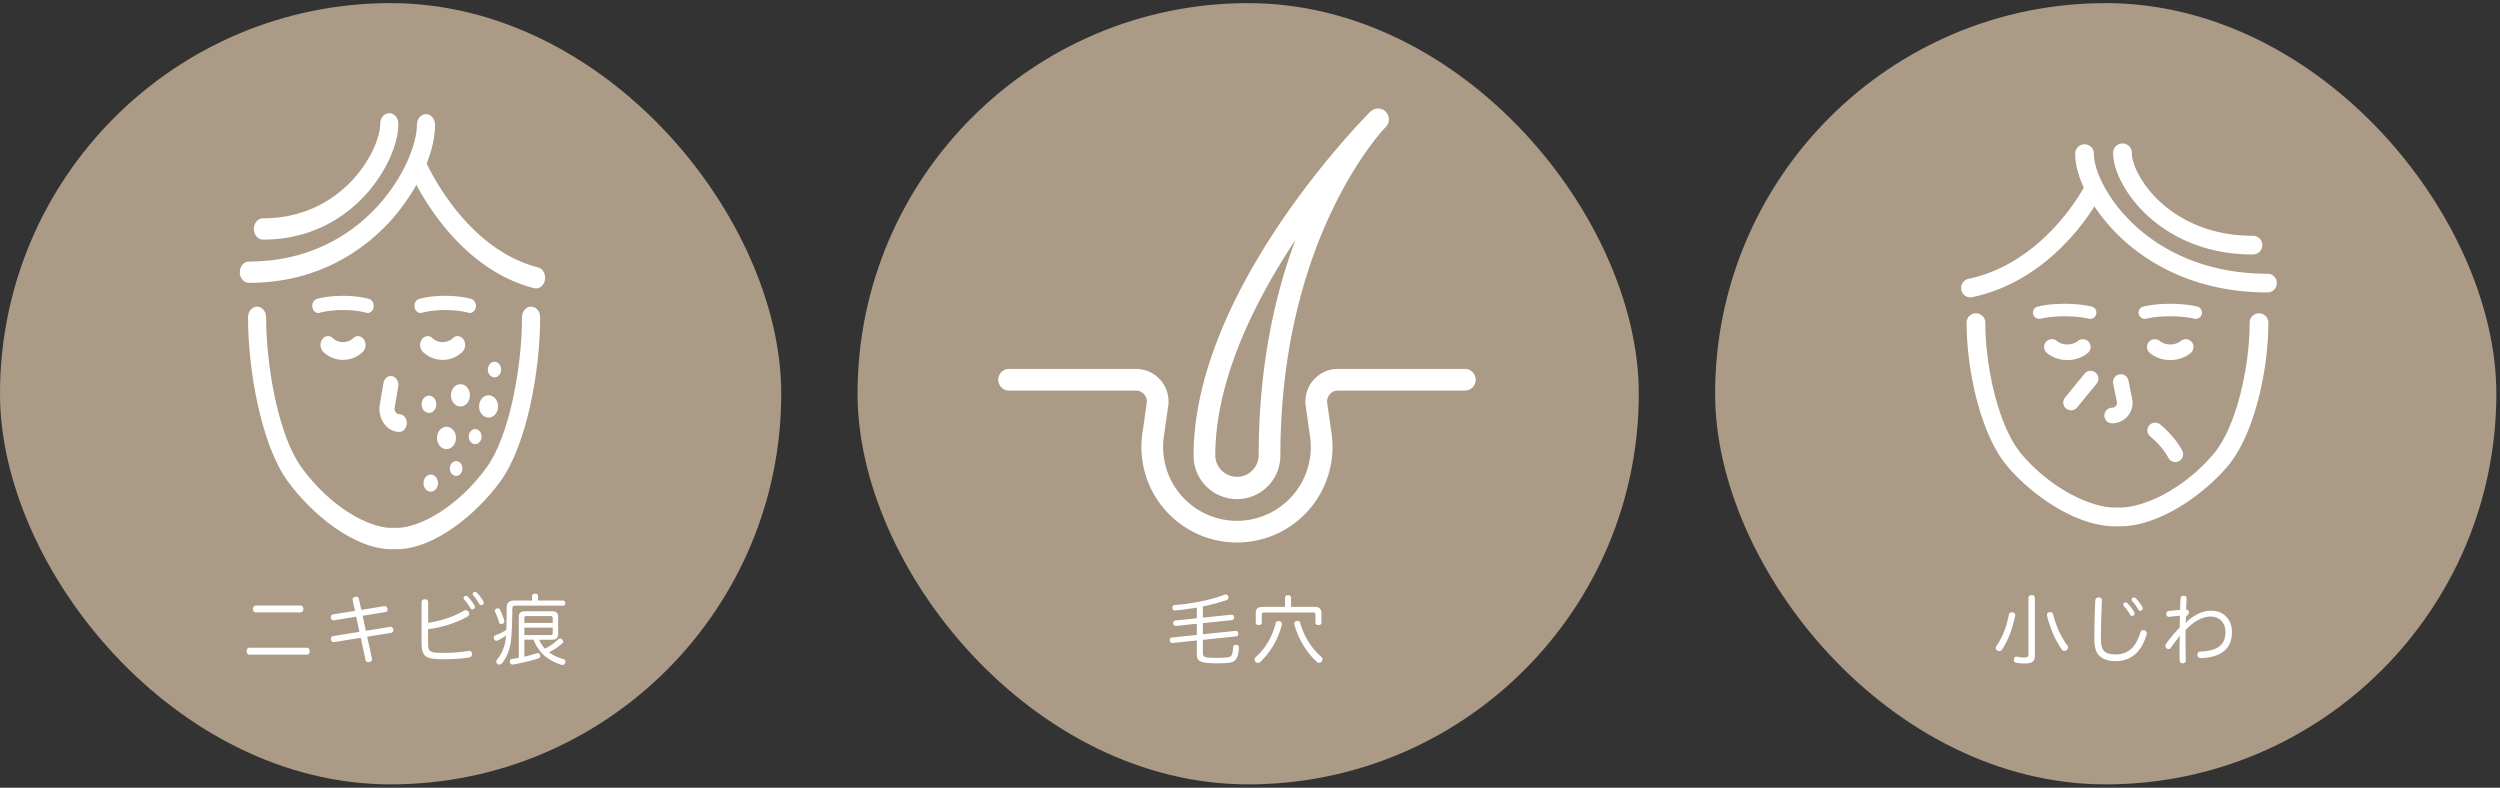 <svg width="384" height="121" viewBox="0 0 384 121" fill="none" xmlns="http://www.w3.org/2000/svg"><rect x="0" y="0" width="384" height="121" fill="#333333" stroke="none"/><rect y=".48" width="120" height="120" rx="60" fill="#AB9A86"/><g clip-path="url(#clip0_460_40952)" fill="#fff"><path d="M81.57 47.1c-.77 0-1.39.735-1.39 1.635 0 7.536-1.896 18.162-5.406 23.022-4.426 6.123-10.326 9.327-13.863 9.327h-.765c-3.538 0-9.437-3.204-13.863-9.327-3.51-4.86-5.407-15.491-5.407-23.022 0-.906-.625-1.635-1.39-1.635-.766 0-1.39.735-1.39 1.635 0 8.323 2.085 19.632 6.07 25.144C47.815 78.926 54.375 84.36 60.15 84.36h.766c5.776 0 12.335-5.434 15.983-10.48 3.986-5.513 6.07-16.822 6.07-25.145 0-.906-.624-1.635-1.39-1.635h-.008zM65.428 17.537c-.77 0-1.39.735-1.39 1.636 0 5.786-7.936 21.003-25.816 21.003-.77 0-1.39.735-1.39 1.636 0 .9.625 1.635 1.39 1.635 10.554 0 17.453-4.953 21.377-9.104 3.594-3.804 7.224-9.969 7.224-15.17 0-.906-.625-1.636-1.39-1.636h-.005z"/><path d="M59.79 17.386c-.77 0-1.39.735-1.39 1.636 0 2.05-1.5 5.709-4.36 8.736-2.49 2.635-6.885 5.777-13.656 5.777-.77 0-1.39.735-1.39 1.635s.625 1.636 1.39 1.636c7.655 0 12.666-3.598 15.517-6.615 3.159-3.344 5.284-7.831 5.284-11.175 0-.905-.625-1.635-1.39-1.635l-.005.005zm22.839 23.677c-11.43-2.909-17.206-16.18-17.286-16.37-.343-.808-1.179-1.14-1.865-.736-.686.404-.968 1.382-.625 2.195.255.605 6.406 14.86 19.19 18.11.102.026.199.036.295.036.643 0 1.219-.523 1.36-1.289.163-.885-.317-1.754-1.065-1.946h-.004zM52.688 53.91c.897 0 1.711-.352 2.3-.922h-4.601a3.3 3.3 0 002.3.922z"/><path d="M54.253 51.938c-.4.389-.972.611-1.562.611a2.26 2.26 0 01-1.562-.61c-.492-.482-1.223-.394-1.632.186-.41.58-.334 1.438.159 1.92a4.34 4.34 0 003.035 1.232c1.135 0 2.213-.44 3.036-1.232.492-.476.563-1.34.158-1.92-.405-.58-1.135-.663-1.632-.187zm-5.355-4.952h7.585c-.972-.28-2.31-.45-3.792-.45-1.483 0-2.82.17-3.793.45z"/><path d="M56.697 45.92c-1.082-.31-2.508-.48-4.012-.48-1.505 0-2.93.17-4.013.48-.497.146-.8.736-.681 1.32.123.585.62.948 1.121.803.929-.264 2.23-.42 3.573-.42 1.342 0 2.644.156 3.572.42a.83.83 0 00.22.03c.418 0 .796-.336.902-.832.123-.585-.185-1.175-.682-1.32zm7.895 1.066h7.584c-.972-.28-2.31-.45-3.792-.45-1.483 0-2.82.17-3.792.45z"/><path d="M72.394 45.92c-1.082-.31-2.507-.48-4.012-.48-1.505 0-2.93.17-4.012.48-.497.146-.8.736-.682 1.32.123.585.62.948 1.122.803.928-.264 2.23-.42 3.572-.42s2.644.156 3.572.42a.83.83 0 00.22.03c.418 0 .797-.336.902-.832.123-.585-.185-1.175-.682-1.32zm-4.402 7.99a3.3 3.3 0 002.301-.922h-4.602c.59.57 1.404.922 2.301.922z"/><path d="M69.554 51.938c-.4.389-.973.611-1.562.611-.59 0-1.162-.222-1.562-.61-.493-.482-1.223-.394-1.632.186-.41.58-.335 1.438.158 1.92a4.354 4.354 0 006.071 0c.493-.482.564-1.34.159-1.92-.41-.58-1.14-.663-1.632-.187zm-8.228 11.681c-.308 0-.488-.207-.572-.331a.973.973 0 01-.127-.735l.013-.078.528-3.08c.127-.74-.282-1.459-.906-1.604-.63-.15-1.241.331-1.364 1.066l-.524 3.044c-.229 1.066-.03 2.173.541 3.048.506.771 1.237 1.253 2.042 1.367.07.015.145.025.224.025h.14c.643 0 1.158-.61 1.158-1.366 0-.756-.52-1.361-1.157-1.361l.004.005zm4.185 9.531c-.497.425-.607 1.242-.246 1.827.36.585 1.056.715 1.553.29.497-.424.607-1.242.246-1.827-.36-.585-1.055-.714-1.553-.29zm2.215-7.267c-.651.554-.792 1.626-.321 2.392.47.766 1.381.931 2.032.378.651-.554.792-1.626.322-2.392-.471-.766-1.382-.931-2.033-.377zm1.768 5.167c-.431.367-.524 1.076-.212 1.583.313.507.916.616 1.347.249.43-.368.523-1.077.21-1.584-.311-.507-.914-.616-1.345-.249zm2.915-4.923c-.44.373-.537 1.098-.216 1.615.317.518.933.632 1.373.254.44-.373.537-1.097.216-1.615-.317-.518-.933-.632-1.373-.254zm-2.541-6.788c-.65.553-.791 1.625-.32 2.39.47.767 1.38.932 2.032.379.651-.554.792-1.626.321-2.392-.47-.766-1.381-.931-2.032-.377zm5.486-3.542c-.453.388-.554 1.138-.224 1.672.33.533.968.652 1.42.263.454-.388.555-1.138.225-1.671-.33-.533-.968-.653-1.421-.264zm-1.164 5.247c-.65.553-.791 1.625-.32 2.39.47.767 1.381.933 2.032.379s.792-1.626.321-2.392c-.47-.765-1.381-.931-2.032-.377zm-8.962-.019c-.501.43-.615 1.258-.25 1.853.365.59 1.069.725 1.575.295.501-.43.615-1.258.25-1.853-.365-.59-1.069-.724-1.575-.295z"/></g><path d="M39.288 93.007h6.879c.27 0 .433.27.433.528 0 .28-.164.527-.421.527h-6.892c-.27 0-.433-.246-.433-.527 0-.258.164-.528.434-.528zm-.973 6.481h8.825c.28 0 .433.27.433.528 0 .281-.152.539-.422.539h-8.848c-.258 0-.422-.258-.422-.539 0-.258.164-.528.434-.528zm17.099-1.523l-4.079.656h-.07a.43.43 0 01-.434-.363c-.012-.035-.012-.07-.012-.106 0-.222.13-.41.329-.445l4.066-.656-.504-2.321-3.41.55h-.07c-.211 0-.375-.14-.41-.374-.012-.035-.012-.07-.012-.106 0-.21.129-.398.328-.433l3.387-.54-.352-1.617c-.011-.035-.011-.082-.011-.117 0-.222.152-.363.41-.422.058-.012.105-.012.152-.012.211 0 .352.106.41.364l.364 1.652 3.55-.574h.06c.21 0 .35.176.41.398.011.047.011.083.011.13 0 .199-.117.351-.316.386l-3.516.563.504 2.308 3.703-.597c.024-.012.059-.012.082-.012.223 0 .387.164.422.398.012.036.012.07.012.106 0 .223-.13.398-.352.434l-3.668.586.727 3.34a.524.524 0 01.011.129c0 .222-.129.351-.375.41-.07.011-.129.023-.187.023-.211 0-.375-.117-.434-.363l-.726-3.375zm10.336-1.313v2.028c0 1.511.258 1.605 2.567 1.605 1.242 0 2.531-.117 3.598-.305.047-.011.093-.011.14-.011.235 0 .41.14.446.422v.082c0 .269-.153.445-.434.504-1.066.187-2.39.281-3.973.281-2.848 0-3.34-.434-3.34-2.649v-6.117c0-.317.223-.446.504-.446.317 0 .504.13.504.446v3.176c1.828-.27 3.961-.95 5.496-1.864a.512.512 0 01.727.176c.059.094.082.2.082.293 0 .176-.094.34-.246.422-1.688.984-3.914 1.664-6.07 1.957zm5.462-4.817c0-.152.152-.316.34-.316.128 0 .21.035.304.129.364.363.785.926 1.008 1.312.035.07.082.153.082.305 0 .176-.164.328-.387.328-.14 0-.234-.058-.304-.199a7.727 7.727 0 00-.926-1.277.432.432 0 01-.117-.282zm1.394-.62c0-.153.176-.306.34-.306.129 0 .211.047.317.141.304.293.75.903.96 1.278.036.07.07.164.07.293 0 .14-.14.328-.363.328-.14 0-.222-.059-.304-.188-.258-.445-.563-.902-.88-1.242-.105-.106-.14-.164-.14-.305zm10.032 1.03h3.856c.222 0 .328.165.328.387 0 .246-.106.399-.328.399h-7.278c-.398 0-.527.14-.527.492 0 1.5-.059 3.375-.176 4.653-.14 1.441-.61 2.672-1.336 3.621-.164.199-.328.281-.469.281a.48.48 0 01-.258-.082.467.467 0 01-.222-.387c0-.093.035-.211.129-.304.855-1.032 1.265-2.239 1.37-3.61 0-.023 0-.058.012-.082a8.16 8.16 0 01-1.347.773.404.404 0 01-.153.036c-.152 0-.281-.094-.351-.27a.507.507 0 01-.047-.222c0-.153.082-.282.246-.352a8.009 8.009 0 001.688-.82c.035-1.02.046-2.297.046-3.4 0-.726.387-1.112 1.126-1.112h2.777v-.692c0-.223.188-.363.457-.363.281 0 .457.14.457.363v.692zm2.121 6.013h-1.957c.223.504.516.972.903 1.37.808-.386 1.535-.925 2.027-1.44a.413.413 0 01.27-.106c.129 0 .246.047.34.14a.516.516 0 01.164.352.289.289 0 01-.106.223 9.463 9.463 0 01-2.063 1.394c.645.493 1.418.832 2.227 1.055.176.047.282.211.282.399a.67.67 0 01-.036.211c-.094.199-.222.281-.41.281a.813.813 0 01-.223-.035c-.797-.27-1.535-.61-2.203-1.114-.937-.703-1.605-1.652-2.016-2.73H80.54v2.613a19.638 19.638 0 001.91-.539.574.574 0 01.141-.023c.176 0 .317.105.364.293.011.058.023.105.023.152 0 .199-.105.328-.316.387-.997.328-2.579.715-3.856.925-.024.012-.047.012-.082.012-.2 0-.364-.117-.41-.387v-.07c0-.246.14-.387.351-.41.328-.047.668-.094 1.02-.164v-6.282c0-.621.305-.879.96-.879h4.126c.668 0 .961.258.961.88v2.613c0 .597-.316.879-.973.879zm-4.219-2.579h4.36v-.773c0-.223-.129-.281-.375-.281h-3.61c-.246 0-.375.058-.375.28v.774zm0 .715v1.149h3.985c.223 0 .375-.082.375-.293v-.856h-4.36zm-4.277-2.906a.572.572 0 01.222-.059c.118 0 .223.059.293.176.258.527.493 1.078.68 1.746a.149.149 0 01.012.07c0 .153-.082.305-.281.387a.53.53 0 01-.188.035c-.152 0-.281-.058-.316-.199-.176-.61-.41-1.172-.657-1.723-.011-.035-.023-.07-.023-.105 0-.129.094-.258.258-.328z" fill="#fff"/><rect x="131.719" y=".48" width="120" height="120" rx="60" fill="#AB9A86"/><g clip-path="url(#clip1_460_40952)" fill="#fff"><path d="M224.998 56.664H205.51a5 5 0 00-3.777 1.725 4.993 4.993 0 00-1.175 3.981l.668 4.678a11.35 11.35 0 01-2.66 9.04 11.336 11.336 0 01-8.568 3.91 11.335 11.335 0 01-8.567-3.91 11.35 11.35 0 01-2.66-9.04l.667-4.678a4.995 4.995 0 00-1.175-3.98 4.99 4.99 0 00-3.776-1.726h-19.489c-.921 0-1.666.745-1.666 1.666 0 .922.745 1.667 1.666 1.667h19.489c.491 0 .938.205 1.26.576.323.371.459.84.39 1.327l-.667 4.678a14.673 14.673 0 0014.528 16.751 14.68 14.68 0 0011.088-5.059 14.688 14.688 0 003.441-11.692l-.667-4.678a1.638 1.638 0 01.39-1.327 1.644 1.644 0 011.26-.576h19.488a1.665 1.665 0 100-3.333z"/><path d="M190 76.667a6.675 6.675 0 006.666-6.666c0-33.686 15.899-50.204 16.179-50.489a1.666 1.666 0 000-2.356 1.669 1.669 0 00-2.332-.026l-.003.004c-.004 0-.004.003-.007.005-.003.006-.01.01-.016.017-1.11 1.109-27.155 27.446-27.155 52.845a6.675 6.675 0 006.666 6.666H190zm8.977-39.806c-3.115 8.306-5.645 19.309-5.645 33.14a3.335 3.335 0 01-6.667 0c0-11.589 6.038-23.69 12.311-33.14h.001z"/></g><path d="M183.835 94.964v-1.64a38.95 38.95 0 01-3.293.433h-.058c-.246 0-.375-.129-.399-.386v-.059c0-.211.129-.375.363-.387 2.497-.164 5.462-.75 7.571-1.558a.712.712 0 01.258-.047c.164 0 .293.082.375.246a.562.562 0 01.047.234c0 .164-.105.305-.305.375a31.34 31.34 0 01-3.633.973v1.723l4.407-.457h.023c.199 0 .34.152.352.386v.059c0 .21-.106.363-.293.387l-4.489.469v1.71l5.051-.527h.047c.188 0 .305.153.328.375v.047c0 .223-.093.41-.293.422l-5.133.54v2.038c0 .258.047.387.176.492.141.118.363.176.762.2.375.023.773.035 1.172.035.562 0 1.101-.024 1.57-.07.457-.047.68-.165.785-.446.106-.281.164-.691.188-1.137.023-.222.176-.34.41-.34h.07c.27.012.411.165.411.387v.024c-.036.597-.118 1.101-.27 1.453-.246.586-.609.809-1.348.891-.515.058-1.101.082-1.699.082-.481 0-.984-.024-1.465-.059-.434-.023-.797-.094-1.055-.211-.445-.176-.633-.492-.633-1.113v-2.133l-3.773.398h-.024c-.187 0-.316-.164-.34-.386-.011-.036-.011-.06-.011-.094 0-.211.105-.352.293-.364l3.855-.41v-1.71l-3.258.34h-.035c-.176 0-.304-.153-.328-.376v-.07c0-.223.106-.364.293-.387l3.328-.352zm14.474-1.746h3.633c.703 0 1.031.293 1.031.985v1.453c0 .234-.175.351-.457.351-.269 0-.468-.117-.468-.351v-1.242c0-.258-.141-.34-.375-.34h-7.489c-.235 0-.375.082-.375.34v1.242c0 .234-.188.351-.469.351-.27 0-.457-.117-.457-.351v-1.453c0-.692.328-.985 1.031-.985h3.469v-1.441c0-.223.176-.352.457-.352.282 0 .469.129.469.352v1.441zm-2.367 2.508a.42.42 0 01.433-.34c.047 0 .094.012.153.024.234.058.375.21.375.422 0 .047 0 .093-.012.14-.539 2.133-1.676 4.161-3.328 5.719a.543.543 0 01-.352.129.488.488 0 01-.363-.152.497.497 0 01-.153-.352c0-.128.047-.257.153-.351 1.558-1.371 2.59-3.223 3.094-5.239zm3.187-.34c.059-.011.106-.023.165-.023.21 0 .375.105.421.305.598 2.12 1.711 3.914 3.282 5.262a.425.425 0 01.141.328.531.531 0 01-.153.375.519.519 0 01-.387.176.475.475 0 01-.316-.129c-1.676-1.559-2.778-3.422-3.469-5.72a.883.883 0 01-.023-.175c0-.176.105-.328.339-.399z" fill="#fff"/><rect x="263.439" y=".48" width="120" height="120" rx="60" fill="#AB9A86"/><path d="M312.552 91.8v9.012c0 .762-.41 1.102-1.571 1.102-.457 0-.972-.047-1.324-.129a.418.418 0 01-.328-.422c0-.047 0-.082.012-.129.047-.246.187-.375.386-.375.036 0 .071 0 .106.012.305.07.691.117 1.008.117.609 0 .726-.105.726-.445V91.8c0-.246.211-.387.493-.387.304 0 .492.141.492.387zm5.004 7.36a.47.47 0 01.106.281c0 .164-.094.317-.247.434a.632.632 0 01-.328.105.473.473 0 01-.375-.187c-1.09-1.547-1.816-3.34-2.285-5.215-.012-.047-.012-.082-.012-.13 0-.222.153-.362.375-.41.047-.011.094-.011.141-.011.223 0 .387.129.445.375.41 1.7 1.172 3.399 2.18 4.758zm-8.45-5.098c.246.035.434.176.434.398 0 .036 0 .07-.012.106-.398 1.934-1.09 3.88-2.039 5.227a.475.475 0 01-.398.211.658.658 0 01-.317-.094.489.489 0 01-.223-.398c0-.094.036-.188.094-.282.914-1.265 1.606-3.07 1.911-4.816a.43.43 0 01.445-.364c.035 0 .07 0 .105.012zm13.232-2.297h.023c.328.012.492.188.492.48v.036c-.058 1.722-.152 3.797-.152 5.672 0 1.102.141 1.711.516 2.074.386.364.972.492 1.781.492.902 0 1.817-.293 2.508-1.007.527-.54.961-1.36 1.242-2.333.082-.27.246-.398.446-.398.058 0 .117.012.187.035.211.07.363.246.363.48 0 .07-.011.13-.035.2-.363 1.184-.855 2.133-1.558 2.813-.868.843-1.969 1.242-3.176 1.242-1.102 0-1.922-.258-2.497-.809-.539-.527-.785-1.289-.785-2.777 0-1.817.059-3.985.141-5.708.011-.305.199-.492.504-.492zm3.797 1.078c0-.152.152-.316.34-.316a.38.38 0 01.304.129 7.21 7.21 0 011.008 1.312c.035.07.082.153.082.305 0 .176-.164.328-.386.328-.141 0-.235-.058-.305-.2a7.733 7.733 0 00-.926-1.277.434.434 0 01-.117-.28zm1.289-.762c0-.152.176-.304.34-.304.129 0 .211.047.316.14.305.293.75.903.961 1.278.035.07.071.164.071.293 0 .14-.141.328-.364.328-.14 0-.222-.059-.304-.188-.258-.445-.563-.902-.879-1.242-.106-.105-.141-.164-.141-.305zm8.567 2.415l-.223.222v.2c0 .082 0 .152-.011.234-.012.164-.024.363-.036.539.118-.117.211-.223.364-.375.164-.152.281-.234.433-.34 1.032-.762 2.016-1.172 3.129-1.172 1.946 0 3.188 1.395 3.188 3.27 0 1.488-.539 2.59-1.746 3.293-.809.469-1.969.703-3.071.715-.328 0-.48-.223-.492-.516 0-.293.176-.492.481-.492.914-.012 1.969-.222 2.601-.598.821-.492 1.219-1.218 1.219-2.437 0-1.383-.926-2.332-2.25-2.332-.996 0-1.922.41-2.824 1.113-.352.27-.692.586-1.043.926-.012.469-.012.926-.012 1.371 0 1.102.023 2.192.035 3.328 0 .27-.176.446-.48.446a.441.441 0 01-.457-.446c-.012-.55-.012-1.101-.012-1.605s0-.961.012-1.301c0-.211 0-.574.046-.996a6.12 6.12 0 01-.468.703c-.211.258-.586.762-.914 1.242a.432.432 0 01-.364.211.504.504 0 01-.316-.117.485.485 0 01-.164-.375c0-.117.035-.234.117-.352a24.249 24.249 0 012.074-2.484c0-.54.024-1.22.035-1.793-.55.035-1.125.117-1.652.164h-.059c-.222 0-.375-.176-.386-.41v-.036c0-.27.152-.433.386-.457a58.728 58.728 0 011.735-.152c.012-.586.035-1.16.07-1.77.012-.28.164-.41.481-.41.269 0 .445.164.445.422v.023a82.22 82.22 0 00-.082 1.676c.27-.011.434.176.434.399 0 .152-.071.316-.223.469z" fill="#fff"/><g clip-path="url(#clip2_460_40952)"><path d="M303.506 48.123c.795 0 1.437.642 1.437 1.436 0 6.617 1.956 15.947 5.586 20.215 4.572 5.376 10.664 8.188 14.321 8.188h.79c3.657 0 9.75-2.812 14.322-8.188 3.629-4.268 5.586-13.598 5.586-20.215a1.435 1.435 0 112.872 0c0 7.306-2.153 17.234-6.272 22.077-3.768 4.43-10.543 9.202-16.508 9.202h-.79c-5.968 0-12.74-4.769-16.508-9.202-4.116-4.843-6.272-14.77-6.272-22.077 0-.794.642-1.436 1.436-1.436zm16.681-25.956c.794 0 1.436.642 1.436 1.437 0 5.079 8.201 18.44 26.665 18.44a1.435 1.435 0 110 2.873c-10.901 0-18.024-4.346-22.08-7.996-3.713-3.338-7.458-8.752-7.458-13.32 0-.795.643-1.437 1.437-1.437v.003z" fill="#fff"/><path d="M326.011 22.035c.794 0 1.436.642 1.436 1.436 0 1.802 1.548 5.012 4.505 7.675 2.575 2.314 7.11 5.072 14.108 5.072a1.435 1.435 0 110 2.872c-7.908 0-13.081-3.16-16.028-5.809-3.264-2.936-5.457-6.877-5.457-9.81 0-.794.642-1.436 1.436-1.436zM302.417 42.82c11.804-2.551 17.772-14.206 17.853-14.372a1.44 1.44 0 011.926-.648c.71.351 1 1.216.649 1.926-.264.53-6.617 13.047-19.819 15.903a1.436 1.436 0 11-.605-2.805l-.004-.004z" fill="#fff"/><path d="M333.351 54.106c-.929 0-1.767-.311-2.376-.811h4.752c-.609.5-1.45.81-2.376.81z" fill="#EFEAE7"/><path d="M331.736 52.372c.416.341 1.004.537 1.615.537.612 0 1.2-.196 1.616-.537a1.2 1.2 0 011.686.162 1.2 1.2 0 01-.162 1.686c-.848.7-1.964 1.085-3.136 1.085-1.173 0-2.288-.385-3.136-1.085a1.196 1.196 0 01-.162-1.686 1.196 1.196 0 011.686-.162h-.007z" fill="#fff"/><path d="M337.27 48.024h-7.834c1.004-.243 2.386-.395 3.917-.395 1.531 0 2.913.152 3.917.395z" fill="#EFEAE7"/><path d="M329.212 47.088c1.119-.273 2.589-.422 4.143-.422 1.555 0 3.025.149 4.143.422a.958.958 0 01-.453 1.862c-.959-.233-2.304-.368-3.69-.368-1.385 0-2.73.135-3.69.368a.956.956 0 11-.453-1.858v-.004z" fill="#fff"/><path d="M321.049 48.024h-7.833c1.003-.243 2.385-.395 3.916-.395 1.531 0 2.913.152 3.917.395z" fill="#EFEAE7"/><path d="M312.992 47.088c1.118-.273 2.588-.422 4.143-.422 1.554 0 3.024.149 4.143.422a.956.956 0 01.702 1.156.957.957 0 01-1.155.706c-.96-.233-2.305-.368-3.69-.368-1.386 0-2.731.135-3.691.368a.956.956 0 11-.452-1.858v-.004z" fill="#fff"/><path d="M317.537 54.106c-.93 0-1.768-.311-2.376-.811h4.751c-.608.5-1.446.81-2.375.81z" fill="#EFEAE7"/><path d="M315.929 52.372c.416.341 1.004.537 1.616.537.611 0 1.199-.196 1.615-.537a1.2 1.2 0 011.686.162 1.2 1.2 0 01-.162 1.686c-.848.7-1.963 1.085-3.136 1.085-1.172 0-2.288-.385-3.136-1.085a1.197 1.197 0 111.524-1.848h-.007zm8.498 10.253a.727.727 0 00.588-.29.736.736 0 00.131-.642l-.016-.068-.544-2.703c-.132-.65.29-1.281.936-1.41a1.193 1.193 0 011.409.937l.537 2.672c.233.937.03 1.91-.561 2.677a3.106 3.106 0 01-2.109 1.2 1.28 1.28 0 01-.229.023h-.146a1.196 1.196 0 010-2.392l.004-.004z" fill="#fff"/><path d="M334.125 69.773l-3.112-3.683s2.071 1.645 3.112 3.683z" fill="#EFEAE7"/><path d="M331.76 65.157c.094.074 2.287 1.835 3.433 4.075a1.199 1.199 0 01-1.065 1.744 1.2 1.2 0 01-1.067-.653c-.906-1.77-2.775-3.274-2.795-3.291a1.198 1.198 0 011.49-1.875h.004zm-11.534-7.805a1.2 1.2 0 011.855 1.517l-3.041 3.718a1.19 1.19 0 01-.926.439 1.2 1.2 0 01-.926-1.957l3.042-3.717h-.004z" fill="#fff"/></g><defs><clipPath id="clip0_460_40952"><path fill="#fff" transform="translate(36.406 16.963)" d="M0 0h47.594v67.991H0z"/></clipPath><clipPath id="clip1_460_40952"><path fill="#fff" transform="translate(150 10)" d="M0 0h80v80H0z"/></clipPath><clipPath id="clip2_460_40952"><path fill="#fff" transform="matrix(-1 0 0 1 350.002 21.863)" d="M0 0h48.999v59.137H0z"/></clipPath></defs></svg>